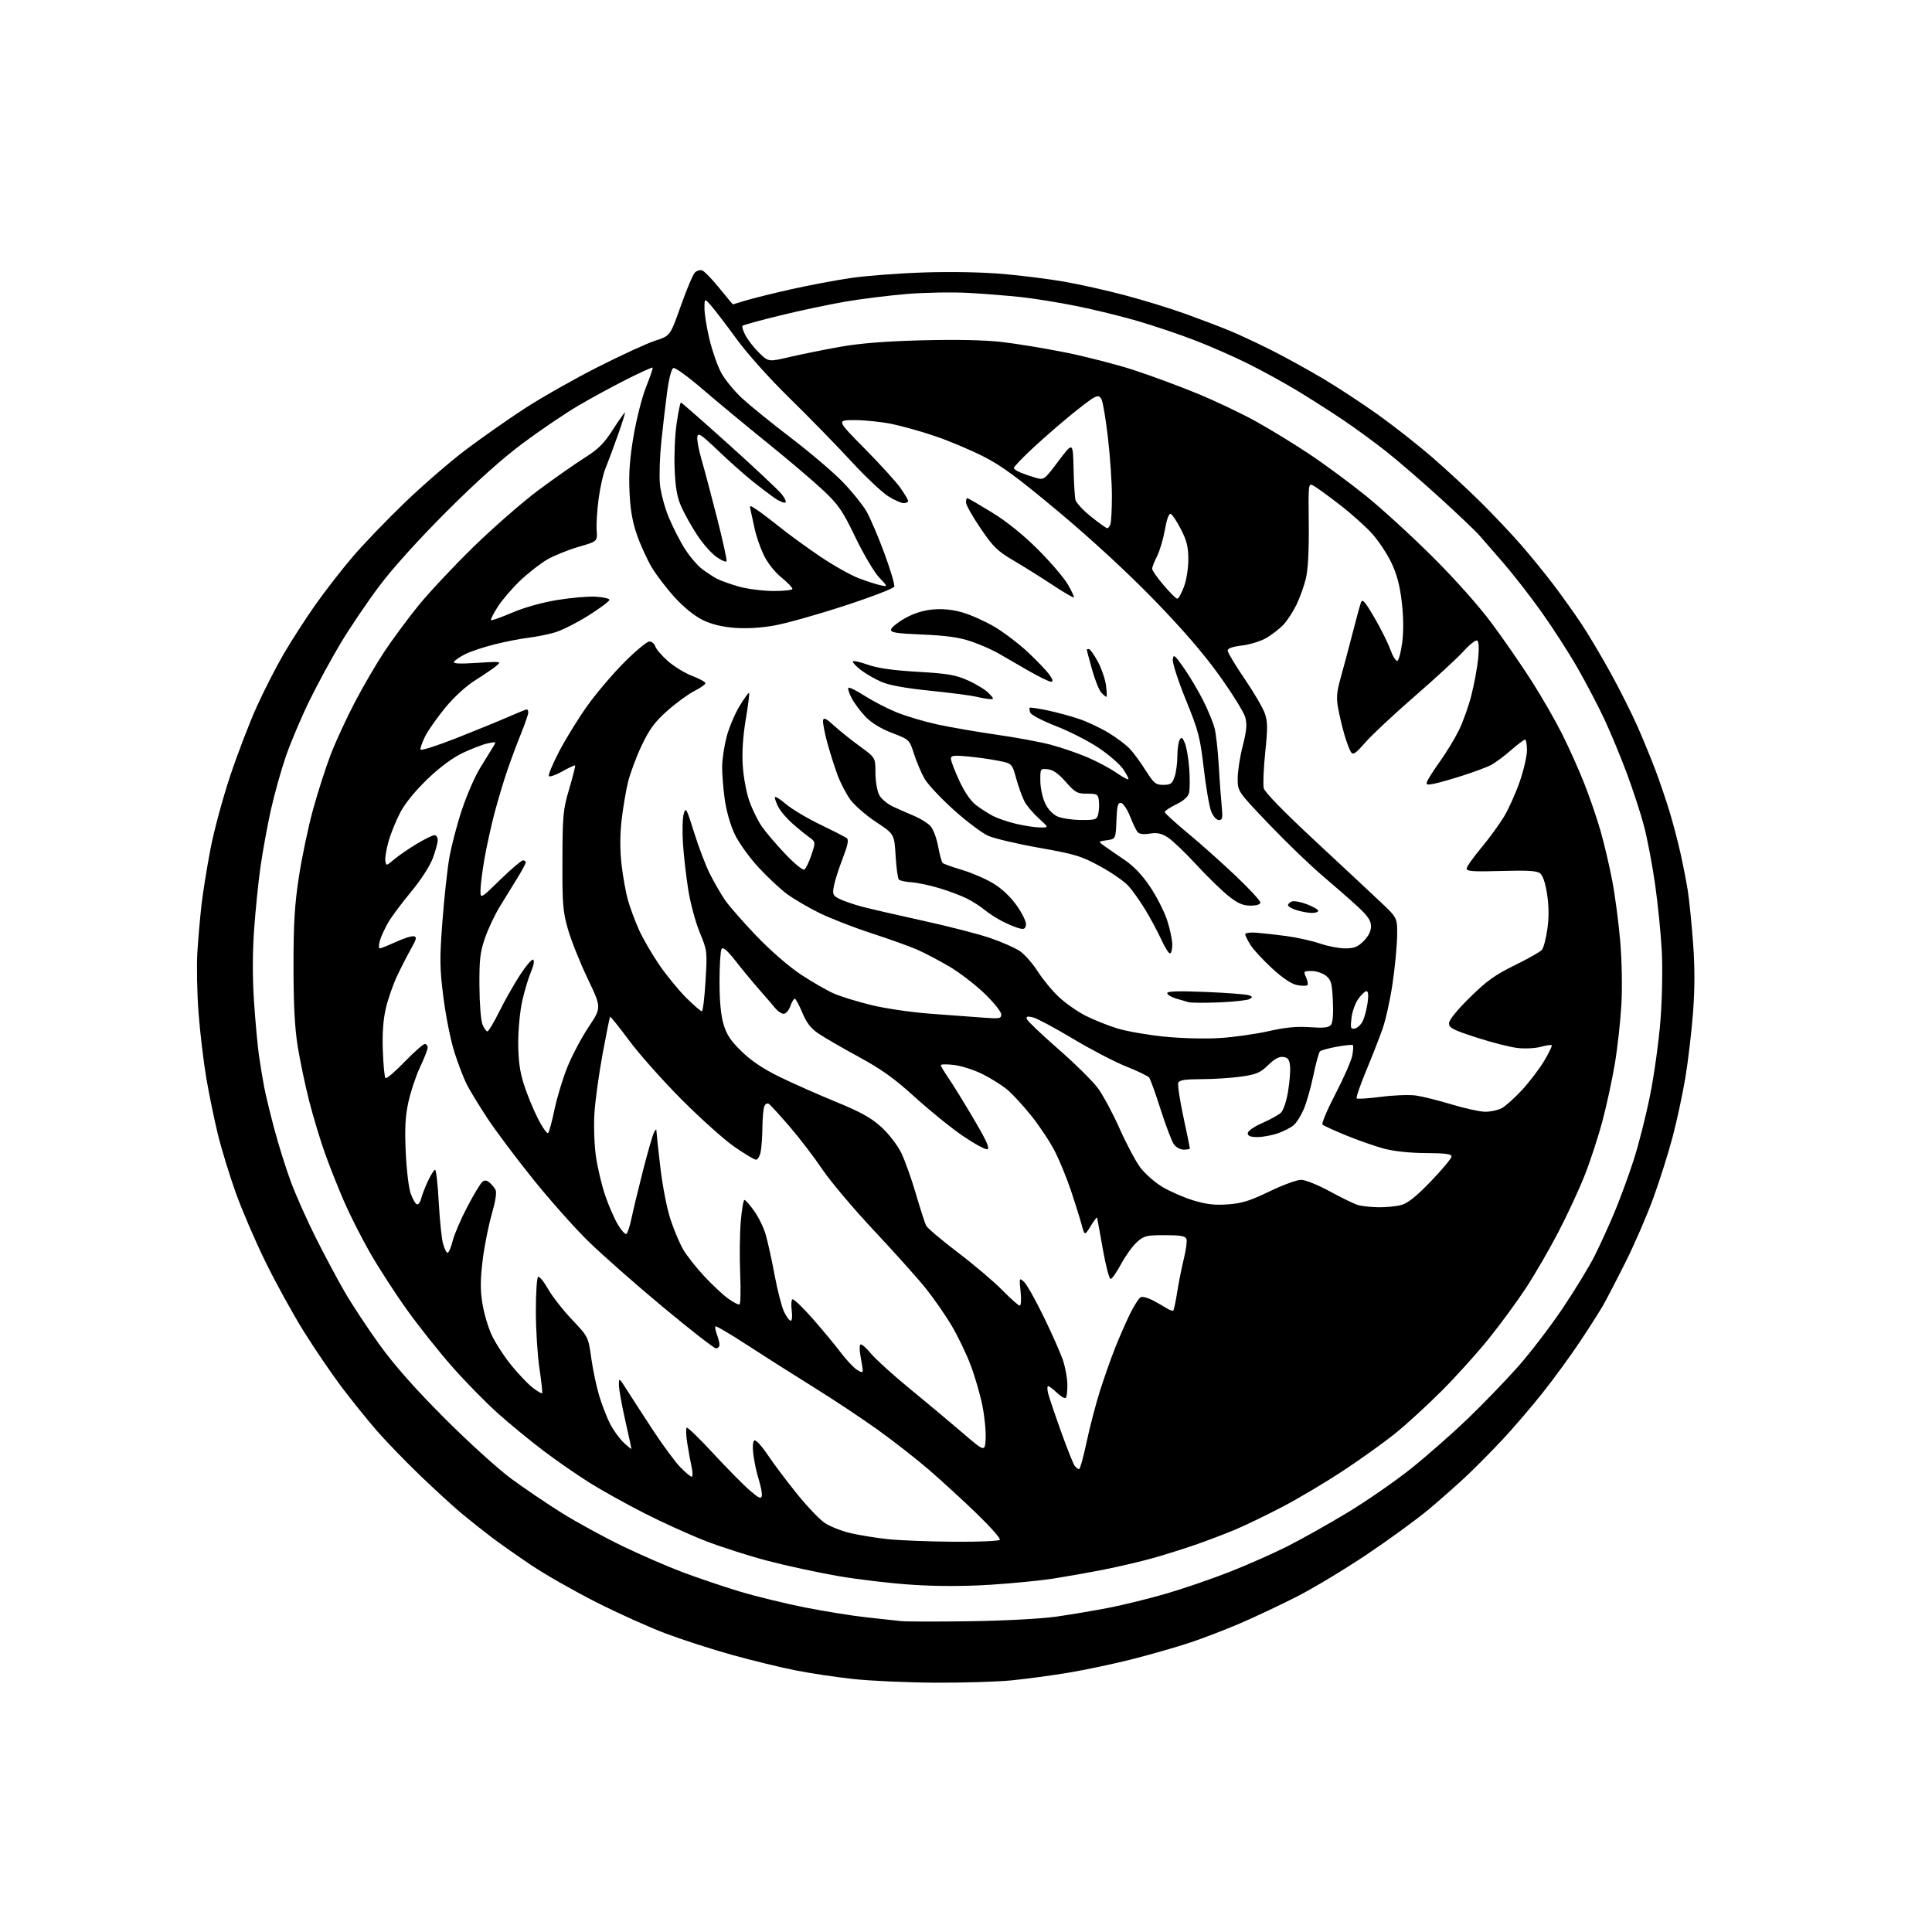 <?xml version="1.0" encoding="UTF-8" standalone="no"?>
<svg 
  version="1.1" 
  xmlns="http://www.w3.org/2000/svg" 
  xmlns:xlink="http://www.w3.org/1999/xlink" 
  xmlns:svg="http://www.w3.org/2000/svg"
  xmlns:rdf="http://www.w3.org/1999/02/22-rdf-syntax-ns#"
  xmlns:cc="http://creativecommons.org/ns#"
  xmlns:dc="http://purl.org/dc/elements/1.1/"
  viewBox="0 0 768 768"
  width="768"
  height="768"
>
<style>svg {background-color: white; }</style>"
<path stroke="none" fill="black" fill-rule="evenodd" d="M371.64,668.89C360.56,668.83 345.94,668.17 339.15,667.43C332.35,666.69 322.00,665.14 316.15,663.98C310.29,662.83 298.98,660.07 291.00,657.85C283.02,655.63 271.10,651.78 264.50,649.29C257.90,646.80 245.42,641.18 236.77,636.78C228.11,632.39 216.64,625.84 211.27,622.24C205.90,618.63 198.80,613.65 195.50,611.15C192.20,608.66 186.80,604.37 183.50,601.62C180.20,598.87 172.79,592.09 167.04,586.56C161.29,581.03 153.60,573.09 149.95,568.92C146.31,564.74 139.96,556.87 135.84,551.42C131.73,545.96 124.87,535.88 120.59,529.00C116.32,522.12 109.52,509.75 105.48,501.50C101.44,493.25 96.13,480.88 93.67,474.00C91.21,467.12 88.03,456.73 86.61,450.90C85.18,445.07 83.11,435.02 82.01,428.57C80.91,422.12 79.52,410.46 78.93,402.67C78.33,394.88 78.12,384.00 78.46,378.50C78.80,373.00 79.55,364.45 80.12,359.50C80.70,354.55 82.29,344.65 83.66,337.50C85.02,330.35 88.55,317.30 91.48,308.50C94.42,299.70 99.16,287.32 102.02,281.00C104.87,274.68 109.70,265.23 112.74,260.00C115.78,254.78 121.44,246.00 125.31,240.50C129.19,235.00 135.86,226.40 140.15,221.39C144.43,216.37 153.76,206.66 160.88,199.81C168.00,192.95 178.92,183.49 185.16,178.79C191.40,174.09 201.90,166.72 208.50,162.42C215.10,158.12 228.15,150.72 237.50,145.98C246.85,141.23 257.18,136.48 260.46,135.42C266.42,133.50 266.42,133.50 270.62,121.62C272.93,115.09 275.46,109.11 276.23,108.34C277.01,107.56 278.34,107.19 279.19,107.52C280.05,107.85 283.10,111.01 285.97,114.56C288.85,118.10 291.27,121.00 291.35,120.99C291.43,120.98 293.75,120.29 296.50,119.44C299.25,118.60 307.35,116.59 314.50,114.98C321.65,113.38 332.45,111.35 338.50,110.47C344.55,109.60 357.60,108.62 367.50,108.30C378.33,107.95 390.85,108.20 398.94,108.92C406.33,109.57 417.18,110.94 423.06,111.97C428.93,112.99 439.76,115.41 447.12,117.35C454.48,119.29 465.45,122.67 471.50,124.86C477.55,127.05 485.39,130.04 488.93,131.51C492.47,132.97 499.79,136.38 505.20,139.10C510.61,141.82 519.88,146.91 525.81,150.43C531.73,153.94 541.73,160.51 548.04,165.03C554.34,169.54 563.97,177.12 569.43,181.86C574.90,186.61 583.47,194.55 588.48,199.50C593.49,204.45 600.73,212.10 604.56,216.50C608.40,220.90 614.26,228.10 617.60,232.50C620.93,236.90 625.90,243.88 628.65,248.00C631.39,252.12 636.61,260.90 640.24,267.50C643.88,274.10 648.73,283.77 651.03,289.00C653.33,294.23 656.56,302.10 658.20,306.50C659.85,310.90 662.29,318.10 663.64,322.50C664.98,326.90 666.93,334.32 667.98,339.00C669.03,343.68 670.35,350.43 670.92,354.00C671.49,357.57 672.42,366.82 673.00,374.54C673.74,384.37 673.74,392.76 673.00,402.54C672.42,410.22 671.04,421.90 669.94,428.50C668.83,435.10 666.56,445.65 664.89,451.95C663.23,458.25 659.82,469.05 657.32,475.95C654.83,482.85 649.86,494.35 646.28,501.50C642.71,508.65 638.62,516.52 637.20,519.00C635.77,521.48 631.58,528.05 627.88,533.60C624.18,539.16 617.47,548.32 612.98,553.97C608.48,559.61 601.37,567.89 597.18,572.36C592.99,576.84 586.62,583.27 583.03,586.66C579.44,590.05 572.67,596.03 568.00,599.95C563.33,603.88 552.26,611.94 543.41,617.88C534.56,623.82 521.96,631.40 515.41,634.73C508.86,638.06 498.77,642.81 493.00,645.30C487.23,647.78 478.23,651.24 473.00,652.98C467.77,654.71 457.50,657.66 450.18,659.53C442.85,661.39 431.37,663.82 424.68,664.93C417.98,666.04 407.84,667.41 402.14,667.97C396.45,668.54 382.72,668.95 371.64,668.89zM385.50,644.47C399.48,644.26 413.88,643.49 420.00,642.62C425.77,641.80 435.23,640.20 441.00,639.07C446.77,637.94 457.01,635.41 463.74,633.45C470.46,631.49 481.64,627.65 488.58,624.93C495.52,622.21 505.76,617.69 511.35,614.89C516.93,612.10 527.80,606.01 535.50,601.36C543.20,596.71 554.67,588.77 561.00,583.71C567.32,578.64 577.40,569.77 583.41,564.00C589.41,558.23 598.33,549.00 603.23,543.50C608.13,538.00 616.15,527.53 621.06,520.24C625.97,512.95 631.76,503.45 633.93,499.14C636.09,494.83 639.67,486.97 641.88,481.67C644.08,476.37 647.49,467.09 649.44,461.04C651.40,454.99 654.33,443.40 655.95,435.27C657.58,427.15 659.43,413.75 660.07,405.50C660.73,397.01 660.95,385.08 660.58,378.00C660.22,371.12 659.02,359.20 657.92,351.50C656.83,343.80 654.84,333.38 653.51,328.33C652.18,323.29 649.09,313.82 646.64,307.28C644.20,300.74 640.20,291.11 637.76,285.89C635.31,280.66 630.49,271.46 627.05,265.44C623.60,259.42 617.12,249.37 612.64,243.10C608.16,236.82 601.33,228.05 597.45,223.60C593.57,219.14 589.32,214.26 588.00,212.74C586.69,211.21 579.74,204.61 572.56,198.05C565.38,191.50 555.67,183.12 551.00,179.43C546.33,175.75 538.59,170.10 533.82,166.88C529.04,163.67 521.00,158.53 515.95,155.47C510.90,152.41 502.21,147.61 496.63,144.82C491.06,142.02 481.42,137.77 475.21,135.37C469.01,132.97 458.64,129.47 452.17,127.59C445.71,125.71 434.81,123.04 427.96,121.66C421.11,120.28 411.23,118.68 406.00,118.11C400.77,117.54 391.32,116.79 385.00,116.43C378.68,116.08 367.65,116.27 360.50,116.86C353.35,117.45 342.30,118.83 335.96,119.92C329.61,121.01 317.96,123.48 310.07,125.41C302.19,127.35 295.48,129.19 295.16,129.50C294.85,129.82 295.40,131.59 296.40,133.44C297.39,135.28 299.84,138.39 301.85,140.34C305.50,143.88 305.50,143.88 314.00,141.89C318.68,140.79 327.68,138.98 334.00,137.86C341.95,136.45 351.98,135.65 366.50,135.28C379.84,134.93 391.33,135.16 398.00,135.92C403.78,136.57 415.18,138.44 423.34,140.07C431.50,141.70 443.81,144.86 450.69,147.10C457.58,149.34 469.05,153.59 476.18,156.54C483.31,159.49 493.73,164.44 499.32,167.55C504.92,170.65 514.45,176.49 520.50,180.52C526.55,184.54 536.67,192.02 543.00,197.13C549.33,202.24 561.29,213.18 569.59,221.46C578.65,230.49 588.06,241.09 593.17,248.00C597.85,254.32 604.87,264.50 608.79,270.61C612.70,276.73 618.14,286.18 620.88,291.61C623.62,297.05 627.63,306.00 629.80,311.50C631.97,317.00 634.90,325.55 636.30,330.50C637.71,335.45 639.77,344.24 640.88,350.03C641.99,355.83 643.42,366.63 644.05,374.03C644.72,381.89 644.92,392.50 644.52,399.50C644.14,406.10 642.97,416.68 641.90,423.00C640.83,429.32 638.61,439.58 636.96,445.79C635.30,452.00 632.13,461.68 629.90,467.29C627.68,472.91 622.96,483.08 619.41,489.89C615.87,496.70 610.13,506.60 606.66,511.89C603.20,517.18 596.57,526.23 591.93,532.00C587.29,537.77 578.77,547.23 572.99,553.00C567.22,558.77 558.89,566.39 554.49,569.92C550.10,573.45 540.88,580.05 534.00,584.59C527.12,589.13 516.32,595.56 509.99,598.88C503.66,602.20 495.11,606.33 490.99,608.06C486.87,609.78 479.68,612.52 475.00,614.14C470.32,615.75 462.68,618.15 458.00,619.45C453.32,620.76 444.77,622.76 439.00,623.90C433.23,625.04 424.23,626.64 419.00,627.47C413.77,628.29 402.41,629.41 393.75,629.96C383.44,630.61 372.73,630.62 362.75,629.98C354.36,629.45 340.98,627.87 333.00,626.48C325.02,625.09 312.44,622.36 305.03,620.42C297.62,618.47 286.47,614.90 280.25,612.47C274.03,610.04 263.19,605.12 256.16,601.54C249.12,597.96 239.35,592.52 234.43,589.45C229.52,586.38 221.22,580.63 216.00,576.68C210.78,572.73 202.68,566.08 198.00,561.90C193.32,557.72 185.22,549.48 180.00,543.58C174.78,537.69 166.58,527.38 161.78,520.68C156.98,513.98 150.32,503.67 146.96,497.76C143.61,491.86 139.05,482.86 136.84,477.76C134.62,472.67 131.26,464.23 129.37,459.00C127.48,453.77 124.60,444.28 122.96,437.90C121.33,431.52 119.25,421.62 118.33,415.90C117.16,408.55 116.67,399.19 116.67,384.00C116.67,366.98 117.12,359.57 118.83,348.44C120.02,340.70 122.54,328.72 124.44,321.80C126.33,314.89 129.51,305.02 131.49,299.86C133.48,294.71 137.82,285.32 141.13,279.00C144.45,272.68 149.70,263.68 152.81,259.00C155.92,254.32 161.90,246.22 166.11,241.00C170.32,235.78 180.23,225.19 188.13,217.47C196.04,209.76 207.68,199.59 214.00,194.88C220.32,190.18 228.59,184.38 232.36,182.00C237.84,178.55 240.09,176.31 243.60,170.84C246.01,167.08 248.17,164.00 248.40,164.00C248.63,164.00 247.30,168.27 245.43,173.48C243.57,178.70 241.38,184.55 240.57,186.49C239.76,188.43 238.59,193.70 237.97,198.20C237.36,202.70 237.00,208.37 237.18,210.80C237.50,215.21 237.50,215.21 229.94,217.40C225.79,218.60 220.16,220.88 217.44,222.47C214.73,224.06 209.92,227.82 206.77,230.82C203.61,233.82 199.62,238.48 197.89,241.17C196.16,243.87 194.94,246.27 195.18,246.51C195.42,246.75 199.19,245.42 203.56,243.55C208.35,241.50 215.47,239.50 221.50,238.51C227.00,237.61 233.87,237.01 236.76,237.19C239.66,237.36 242.13,237.90 242.26,238.39C242.39,238.88 238.68,241.69 234.00,244.63C229.32,247.57 223.25,250.63 220.50,251.42C217.75,252.22 213.03,253.16 210.00,253.52C206.97,253.88 200.94,255.06 196.59,256.15C192.23,257.24 186.98,258.99 184.90,260.05C182.83,261.11 180.83,262.46 180.47,263.05C179.99,263.82 182.69,263.95 189.65,263.50C199.26,262.89 199.45,262.92 197.32,264.69C196.13,265.68 192.39,268.23 189.02,270.35C185.30,272.68 180.56,277.01 177.01,281.31C173.78,285.23 170.17,290.36 168.99,292.73C167.81,295.10 166.99,297.45 167.17,297.97C167.35,298.48 173.78,296.43 181.46,293.40C189.13,290.37 198.43,286.57 202.12,284.95C205.82,283.33 209.10,282.00 209.42,282.00C209.74,282.00 210.00,282.56 210.00,283.25C209.99,283.94 208.72,287.65 207.16,291.50C205.60,295.35 203.16,301.88 201.74,306.00C200.32,310.12 198.02,317.77 196.63,323.00C195.25,328.23 193.42,336.55 192.56,341.50C191.71,346.45 191.00,352.04 191.00,353.92C191.00,357.35 191.00,357.35 198.89,349.67C203.22,345.45 207.27,342.00 207.89,342.00C208.50,342.00 209.00,342.36 209.00,342.81C209.00,343.25 207.49,346.07 205.65,349.06C203.81,352.05 200.68,357.14 198.69,360.37C196.70,363.61 194.05,369.23 192.79,372.87C190.86,378.47 190.51,381.44 190.58,392.00C190.62,398.97 191.16,405.72 191.80,407.25C192.43,408.76 193.31,410.00 193.76,410.00C194.20,410.00 196.29,406.51 198.40,402.25C200.50,397.99 204.21,391.44 206.63,387.70C209.05,383.96 211.45,381.16 211.96,381.48C212.51,381.81 212.14,383.85 211.08,386.31C210.08,388.64 208.53,393.78 207.63,397.73C206.73,401.67 206.00,409.15 206.00,414.34C206.00,421.13 206.59,425.72 208.12,430.64C209.28,434.42 211.79,440.59 213.69,444.37C215.59,448.16 217.49,450.86 217.91,450.37C218.33,449.89 219.46,445.68 220.43,441.00C221.40,436.32 223.70,428.76 225.54,424.19C227.38,419.62 231.19,412.43 234.00,408.21C239.11,400.55 239.11,400.55 233.61,389.02C230.58,382.69 227.07,373.90 225.80,369.50C223.74,362.32 223.51,359.50 223.57,342.00C223.63,323.96 223.83,321.83 226.28,313.55C227.73,308.62 228.78,304.45 228.61,304.28C228.44,304.11 226.19,305.15 223.60,306.60C221.01,308.05 218.58,308.92 218.20,308.54C217.82,308.15 219.66,303.72 222.29,298.67C224.92,293.63 229.97,285.45 233.51,280.51C237.05,275.56 243.65,267.80 248.18,263.26C252.72,258.72 257.20,255.00 258.14,255.00C259.09,255.00 260.15,255.88 260.49,256.96C260.83,258.04 263.10,260.68 265.54,262.82C267.97,264.96 272.33,267.62 275.23,268.72C278.13,269.82 280.46,271.12 280.42,271.61C280.37,272.10 278.35,273.51 275.92,274.75C273.49,275.99 268.69,279.50 265.25,282.56C260.29,286.97 258.18,289.83 255.09,296.31C252.95,300.82 250.48,307.43 249.62,311.00C248.76,314.57 247.61,321.44 247.07,326.25C246.43,332.00 246.43,337.99 247.08,343.72C247.63,348.51 248.79,354.93 249.66,357.97C250.53,361.01 252.51,366.31 254.06,369.74C255.60,373.17 259.26,379.45 262.18,383.70C265.11,387.94 269.91,393.80 272.86,396.71C275.81,399.62 278.56,402.00 278.98,402.00C279.40,402.00 280.07,396.59 280.46,389.99C281.17,378.16 281.13,377.86 278.18,370.74C276.54,366.76 274.49,359.23 273.64,354.00C272.79,348.77 271.83,340.45 271.50,335.50C271.17,330.55 271.30,325.15 271.79,323.50C272.60,320.72 272.91,321.28 275.93,330.97C277.73,336.73 280.56,344.16 282.23,347.47C283.90,350.79 286.60,355.45 288.24,357.84C289.88,360.22 295.52,366.66 300.78,372.14C306.42,378.01 313.66,384.29 318.42,387.43C322.86,390.36 328.75,393.74 331.50,394.95C334.25,396.15 341.00,398.23 346.50,399.56C352.04,400.91 362.53,402.44 370.00,402.98C377.43,403.52 386.76,404.21 390.75,404.52C397.37,405.04 398.00,404.92 398.00,403.21C398.00,402.17 394.96,398.41 391.25,394.84C387.54,391.27 381.20,386.43 377.17,384.08C373.14,381.74 367.52,378.79 364.67,377.53C361.83,376.28 353.65,373.34 346.50,371.01C339.35,368.68 329.96,365.02 325.63,362.88C321.31,360.75 315.59,357.40 312.93,355.45C310.27,353.50 305.14,348.71 301.53,344.81C297.87,340.85 293.69,335.03 292.06,331.61C290.34,327.99 288.72,322.32 288.08,317.68C287.49,313.38 287.03,307.53 287.06,304.68C287.09,301.83 287.89,296.54 288.83,292.92C289.78,289.30 292.09,283.80 293.97,280.70C295.85,277.59 297.56,275.23 297.77,275.44C297.98,275.65 297.38,280.42 296.44,286.04C295.32,292.74 294.91,299.07 295.26,304.38C295.54,308.85 296.72,315.17 297.87,318.43C299.03,321.69 301.22,326.18 302.74,328.40C304.26,330.63 308.46,335.58 312.08,339.39C315.78,343.30 319.13,346.04 319.75,345.65C320.35,345.28 321.62,342.66 322.56,339.82C324.27,334.67 324.27,334.67 321.38,332.59C319.80,331.44 316.78,328.96 314.69,327.08C312.59,325.19 310.22,322.40 309.44,320.87C308.65,319.35 308.00,317.59 308.00,316.97C308.00,316.35 309.91,317.49 312.25,319.50C314.59,321.52 320.77,325.23 326.00,327.75C331.23,330.27 336.01,332.71 336.63,333.19C337.45,333.81 336.98,336.07 334.97,341.28C333.43,345.25 331.86,350.15 331.49,352.17C330.87,355.51 331.07,355.98 333.65,357.31C335.22,358.11 339.20,359.49 342.50,360.37C345.80,361.25 356.82,363.79 367.00,366.02C377.18,368.25 389.23,371.36 393.78,372.93C398.33,374.50 403.60,376.84 405.47,378.12C407.35,379.41 410.53,383.03 412.53,386.17C414.53,389.31 418.32,393.90 420.96,396.36C423.59,398.83 428.39,402.18 431.62,403.81C434.86,405.44 440.45,407.68 444.06,408.79C447.67,409.91 455.98,411.37 462.54,412.05C469.41,412.75 478.80,413.01 484.69,412.65C490.31,412.31 499.09,411.08 504.21,409.92C510.97,408.39 515.46,407.95 520.70,408.33C526.13,408.71 528.17,408.50 529.05,407.44C529.80,406.54 530.08,403.13 529.84,397.92C529.52,390.85 529.17,389.56 527.13,387.90C525.84,386.86 523.26,386.00 521.41,386.00C518.18,386.00 518.09,386.10 519.18,388.50C519.81,389.88 520.05,391.29 519.71,391.62C519.37,391.96 517.55,391.95 515.67,391.60C513.42,391.18 509.98,388.89 505.68,384.95C502.07,381.64 498.20,377.43 497.06,375.60C495.93,373.77 495.00,371.86 495.00,371.36C495.00,370.86 496.91,370.58 499.25,370.75C501.59,370.92 506.99,371.51 511.25,372.08C515.52,372.65 521.55,373.99 524.66,375.06C527.77,376.12 532.30,377.00 534.73,377.00C538.29,377.00 539.73,376.43 542.08,374.08C543.98,372.18 545.00,370.13 545.00,368.22C545.00,365.97 543.78,364.16 539.71,360.40C536.80,357.70 530.49,352.17 525.68,348.10C520.87,344.03 511.32,334.83 504.47,327.65C492.00,314.60 492.00,314.60 492.00,309.46C492.00,306.63 492.90,300.80 494.00,296.51C495.56,290.40 495.78,287.91 495.00,285.10C494.45,283.12 489.84,275.70 484.77,268.61C478.50,259.85 470.11,250.13 458.63,238.32C448.16,227.55 433.76,214.27 420.85,203.47C404.34,189.66 398.05,185.04 390.74,181.36C385.66,178.80 377.16,175.22 371.86,173.42C366.56,171.61 358.81,169.42 354.65,168.56C350.49,167.70 343.81,167.00 339.81,167.00C332.53,167.00 332.53,167.00 343.65,178.25C349.77,184.44 356.17,191.48 357.89,193.90C359.60,196.32 361.00,198.68 361.00,199.15C361.00,199.62 360.19,200.00 359.20,200.00C358.20,200.00 355.39,198.73 352.94,197.18C350.49,195.62 343.76,189.23 337.99,182.97C332.22,176.71 321.37,165.60 313.87,158.27C305.95,150.53 297.16,140.72 292.87,134.85C288.82,129.30 284.28,123.35 282.78,121.63C280.06,118.50 280.06,118.50 280.04,122.50C280.02,124.70 280.92,130.28 282.03,134.90C283.14,139.53 285.25,145.53 286.72,148.23C288.20,150.94 291.92,155.49 295.00,158.33C298.08,161.17 306.87,168.30 314.55,174.17C322.23,180.03 331.47,187.91 335.08,191.67C338.70,195.43 342.87,200.59 344.36,203.14C345.85,205.70 349.07,213.21 351.52,219.84C353.97,226.47 355.75,232.48 355.48,233.20C355.20,233.92 346.32,237.34 335.74,240.79C325.16,244.25 312.68,247.77 308.00,248.61C302.50,249.61 296.85,249.94 292.00,249.57C286.92,249.17 282.81,248.16 279.29,246.44C276.12,244.89 271.81,241.41 268.29,237.55C265.10,234.06 261.01,228.72 259.18,225.69C257.35,222.65 254.70,216.87 253.28,212.83C251.40,207.50 250.57,202.77 250.24,195.50C249.90,188.16 250.33,182.24 251.87,173.21C253.03,166.45 255.27,157.68 256.87,153.71C258.46,149.74 259.62,146.33 259.43,146.13C259.25,145.93 254.54,148.06 248.97,150.87C243.40,153.68 234.72,158.40 229.67,161.38C224.63,164.35 214.88,170.96 208.00,176.07C199.68,182.26 189.46,191.40 177.43,203.43C166.31,214.55 156.05,225.92 150.75,233.00C146.01,239.32 139.16,249.45 135.52,255.50C131.88,261.55 126.26,271.90 123.02,278.50C119.79,285.10 115.57,295.05 113.65,300.62C111.73,306.18 109.03,315.86 107.64,322.12C106.26,328.38 104.42,338.45 103.56,344.50C102.70,350.55 101.55,361.87 101.00,369.67C100.36,378.92 100.35,388.82 100.98,398.22C101.51,406.13 102.40,415.73 102.94,419.55C103.49,423.37 104.41,428.98 104.99,432.00C105.56,435.02 107.41,442.68 109.10,449.00C110.78,455.32 113.75,464.77 115.71,470.00C117.66,475.23 122.07,485.12 125.52,492.00C128.96,498.88 134.12,508.55 136.99,513.50C139.85,518.45 146.08,527.90 150.84,534.50C156.79,542.74 164.83,551.85 176.50,563.55C185.85,572.93 197.78,583.77 203.00,587.64C208.22,591.50 217.40,597.72 223.39,601.46C229.39,605.19 240.19,611.09 247.39,614.57C254.60,618.05 265.34,622.72 271.25,624.94C277.17,627.17 287.29,630.60 293.75,632.56C300.21,634.52 312.02,637.41 320.00,638.99C327.98,640.56 339.00,642.34 344.50,642.92C350.00,643.51 356.07,644.18 358.00,644.40C359.93,644.63 372.30,644.66 385.50,644.47zM379.19,612.87C389.20,612.94 397.13,612.60 397.46,612.07C397.77,611.56 393.64,606.88 388.27,601.69C382.89,596.49 374.40,588.70 369.39,584.37C364.38,580.04 355.16,572.83 348.89,568.34C342.63,563.85 330.98,556.12 323.00,551.17C315.02,546.22 303.19,538.70 296.70,534.47C290.20,530.24 284.68,526.99 284.42,527.25C284.16,527.51 284.41,528.94 284.97,530.43C285.54,531.91 286.00,533.78 286.00,534.57C286.00,535.35 285.38,536.00 284.63,536.00C283.88,536.00 274.32,528.55 263.38,519.45C252.45,510.35 239.06,498.54 233.63,493.20C228.20,487.87 218.34,476.75 211.72,468.50C205.09,460.25 197.00,449.45 193.73,444.50C190.47,439.55 186.77,433.48 185.51,431.00C184.26,428.52 182.04,422.72 180.58,418.09C179.12,413.46 177.18,403.73 176.26,396.46C174.78,384.80 174.74,381.25 175.86,366.37C176.56,357.09 177.80,345.68 178.61,341.00C179.43,336.32 181.66,327.77 183.58,322.00C185.50,316.23 188.71,308.80 190.72,305.50C192.72,302.20 195.04,298.43 195.87,297.13C197.38,294.76 197.38,294.76 193.95,295.48C192.05,295.88 187.63,297.56 184.12,299.22C179.98,301.17 175.03,304.82 170.01,309.61C165.33,314.09 161.08,319.26 159.23,322.75C157.55,325.91 155.43,331.09 154.52,334.25C153.61,337.41 153.00,340.96 153.18,342.15C153.50,344.28 153.55,344.27 156.68,341.62C158.43,340.14 162.46,337.37 165.62,335.47C168.79,333.56 171.97,332.00 172.69,332.00C173.41,332.00 174.00,332.88 174.00,333.96C174.00,335.04 173.11,338.31 172.02,341.23C170.87,344.28 167.25,349.88 163.46,354.44C159.84,358.79 155.76,364.26 154.39,366.59C153.03,368.92 151.51,372.22 151.02,373.92C150.54,375.61 150.50,377.00 150.95,377.00C151.39,377.00 154.29,375.84 157.38,374.43C160.47,373.01 163.68,372.00 164.52,372.18C165.76,372.44 165.58,373.30 163.47,377.00C162.07,379.48 159.58,384.32 157.94,387.77C156.30,391.22 154.25,397.07 153.39,400.77C152.32,405.34 151.93,410.76 152.18,417.69C152.38,423.29 152.85,428.19 153.23,428.56C153.61,428.94 157.02,426.04 160.81,422.12C164.61,418.21 168.23,415.00 168.86,415.00C169.49,415.00 170.00,415.63 170.00,416.41C170.00,417.19 168.66,420.65 167.02,424.12C165.38,427.58 163.30,433.77 162.39,437.87C161.11,443.61 160.85,448.23 161.28,457.91C161.58,464.84 162.47,472.27 163.25,474.44C164.03,476.61 165.13,478.54 165.71,478.74C166.29,478.93 167.06,477.89 167.43,476.43C167.79,474.97 169.02,471.80 170.16,469.39C171.29,466.98 172.55,465.00 172.96,465.00C173.37,465.00 174.02,470.74 174.40,477.75C174.78,484.76 175.54,492.19 176.08,494.25C176.63,496.31 177.46,498.00 177.92,498.00C178.38,498.00 179.30,495.86 179.95,493.25C180.61,490.64 183.23,484.54 185.77,479.71C188.32,474.87 190.99,470.43 191.70,469.83C192.64,469.05 193.43,469.11 194.55,470.05C195.41,470.75 196.50,472.06 196.97,472.94C197.52,473.97 196.98,477.48 195.48,482.67C194.19,487.13 192.56,495.30 191.88,500.82C190.94,508.34 190.89,512.61 191.71,517.86C192.30,521.71 193.96,527.42 195.40,530.56C196.83,533.69 200.34,539.13 203.21,542.66C206.07,546.19 209.92,550.23 211.77,551.64C213.62,553.05 215.30,554.04 215.50,553.84C215.70,553.64 215.22,549.20 214.44,543.99C213.66,538.77 213.01,528.56 213.01,521.31C213.00,514.05 213.41,507.87 213.90,507.56C214.40,507.25 216.16,509.39 217.81,512.31C219.45,515.23 223.74,520.72 227.33,524.51C233.85,531.39 233.85,531.39 235.05,539.95C235.71,544.65 237.14,551.42 238.24,555.00C239.33,558.58 241.26,563.52 242.52,566.00C243.78,568.48 246.21,571.82 247.91,573.44C249.61,575.05 251.00,576.17 251.00,575.92C251.00,575.67 249.88,570.52 248.51,564.48C247.14,558.44 246.02,552.15 246.02,550.50C246.02,547.59 246.12,547.65 249.18,552.50C250.92,555.25 255.59,562.45 259.56,568.50C263.53,574.55 268.43,581.19 270.44,583.25C272.45,585.31 274.48,587.00 274.94,587.00C275.41,587.00 275.41,585.31 274.95,583.25C274.48,581.19 273.70,576.90 273.20,573.72C272.70,570.54 272.60,567.75 272.98,567.51C273.35,567.28 278.13,571.91 283.58,577.81C289.04,583.71 295.52,590.28 298.00,592.42C301.59,595.53 302.57,595.98 302.83,594.64C303.01,593.73 302.47,590.84 301.64,588.24C300.81,585.63 299.85,581.19 299.49,578.36C299.09,575.22 299.24,572.97 299.87,572.58C300.43,572.23 302.78,574.77 305.09,578.22C307.40,581.68 312.59,588.59 316.62,593.59C320.64,598.59 325.64,603.86 327.72,605.30C329.80,606.74 334.48,608.61 338.11,609.45C341.75,610.29 348.50,611.38 353.11,611.86C357.73,612.34 369.46,612.79 379.19,612.87zM428.96,584.00C429.35,584.00 430.69,579.16 431.94,573.25C433.19,567.34 435.57,558.23 437.22,553.00C438.88,547.77 441.57,540.12 443.19,536.00C444.82,531.88 447.51,525.72 449.18,522.32C450.85,518.92 452.80,515.91 453.52,515.63C454.24,515.35 456.33,515.91 458.16,516.86C460.00,517.82 462.49,519.23 463.70,520.01C464.92,520.79 466.13,521.20 466.40,520.93C466.67,520.66 467.38,517.31 467.98,513.47C468.58,509.64 469.78,503.67 470.63,500.21C471.49,496.76 471.93,493.27 471.62,492.46C471.20,491.35 469.16,491.00 463.05,491.00C455.71,491.00 454.77,491.23 451.95,493.75C450.25,495.27 447.44,499.17 445.68,502.42C443.93,505.67 442.05,508.37 441.50,508.41C440.95,508.46 439.55,503.10 438.38,496.50C437.21,489.90 436.19,484.27 436.10,484.00C436.01,483.73 434.86,485.25 433.55,487.39C431.16,491.27 431.16,491.27 429.98,486.89C429.33,484.47 427.46,478.48 425.82,473.56C424.17,468.64 421.32,461.61 419.47,457.94C417.62,454.27 413.45,447.92 410.19,443.82C406.93,439.72 402.52,434.91 400.38,433.14C398.25,431.37 393.80,428.58 390.49,426.94C387.19,425.30 382.12,423.68 379.24,423.34C376.36,423.00 374.00,423.04 374.00,423.43C374.00,423.82 375.40,426.17 377.11,428.65C378.81,431.13 383.30,438.42 387.08,444.83C392.21,453.54 393.57,456.58 392.45,456.83C391.63,457.01 387.25,454.63 382.73,451.54C378.20,448.46 369.68,441.56 363.80,436.22C355.52,428.70 350.43,425.05 341.30,420.09C334.81,416.56 327.64,412.41 325.36,410.86C322.31,408.80 320.60,406.58 318.92,402.52C317.66,399.49 316.31,397.00 315.91,397.00C315.52,397.00 314.73,398.35 314.15,400.00C313.57,401.65 312.40,403.00 311.54,403.00C310.68,403.00 309.20,402.03 308.24,400.85C307.28,399.66 304.48,396.40 302.00,393.60C299.52,390.79 295.29,385.67 292.58,382.22C289.10,377.78 287.42,376.31 286.84,377.22C286.40,377.92 286.02,383.71 286.02,390.07C286.01,397.75 286.54,403.46 287.59,407.07C288.84,411.32 290.42,413.70 294.84,418.00C298.73,421.78 303.48,424.95 310.00,428.12C315.23,430.67 325.27,435.12 332.32,438.01C342.29,442.11 346.30,444.34 350.37,448.05C353.31,450.74 356.75,455.19 358.24,458.24C359.70,461.22 362.33,468.57 364.08,474.58C365.84,480.59 367.68,486.28 368.17,487.24C368.66,488.20 374.34,492.99 380.78,497.89C387.23,502.79 395.19,509.54 398.47,512.90C401.75,516.25 404.85,519.00 405.36,519.00C405.88,519.00 406.03,516.57 405.70,513.40C405.14,507.92 405.16,507.84 407.06,509.55C408.12,510.51 411.64,516.75 414.87,523.40C418.11,530.06 421.53,537.75 422.47,540.50C423.42,543.25 424.24,547.63 424.29,550.23C424.34,552.83 424.07,555.27 423.68,555.65C423.29,556.04 421.72,555.15 420.18,553.68C418.65,552.20 417.07,551.00 416.68,551.00C416.28,551.00 416.26,552.24 416.62,553.75C416.98,555.26 419.29,562.12 421.75,569.00C424.22,575.88 426.68,582.06 427.24,582.75C427.79,583.44 428.56,584.00 428.96,584.00zM391.81,571.94C391.98,569.04 391.38,563.04 390.48,558.60C389.58,554.16 387.47,546.92 385.79,542.52C384.12,538.11 380.75,531.12 378.32,527.00C375.88,522.88 371.27,516.23 368.06,512.22C364.86,508.22 355.59,497.87 347.48,489.22C339.36,480.58 330.12,469.63 326.94,464.90C323.76,460.17 317.91,452.52 313.94,447.90C309.97,443.28 306.22,439.18 305.61,438.79C305.00,438.39 304.20,438.84 303.82,439.79C303.45,440.73 303.11,444.48 303.07,448.12C303.03,451.77 302.72,456.16 302.38,457.88C302.03,459.59 301.20,461.00 300.53,461.00C299.86,461.00 295.98,458.68 291.91,455.85C287.83,453.01 278.41,444.57 270.97,437.10C263.53,429.62 254.15,419.08 250.13,413.67C246.11,408.27 242.69,403.99 242.52,404.17C242.35,404.35 241.01,411.02 239.53,419.00C238.06,426.98 236.60,437.59 236.29,442.60C235.97,447.70 236.25,455.26 236.91,459.82C237.57,464.29 239.20,471.18 240.54,475.12C241.88,479.06 244.13,484.26 245.55,486.67C246.96,489.08 248.51,490.80 248.99,490.51C249.47,490.21 250.40,487.39 251.05,484.23C251.70,481.08 253.78,472.45 255.67,465.06C257.56,457.67 259.52,450.92 260.02,450.06C260.81,448.72 260.94,448.71 260.98,450.00C261.00,450.82 261.70,457.31 262.54,464.41C263.39,471.66 265.17,480.65 266.59,484.91C267.99,489.08 270.24,494.40 271.59,496.72C272.94,499.04 276.62,503.73 279.77,507.13C282.92,510.54 287.24,514.60 289.37,516.15C291.51,517.70 293.58,518.76 293.98,518.51C294.39,518.26 294.50,512.71 294.23,506.18C293.96,499.65 294.06,490.41 294.46,485.65C294.86,480.89 295.51,477.00 295.92,477.00C296.33,477.00 298.05,478.93 299.74,481.29C301.44,483.65 303.49,487.81 304.31,490.54C305.13,493.27 306.74,500.53 307.88,506.68C309.03,512.83 310.73,519.47 311.67,521.43C312.60,523.39 313.80,525.00 314.32,525.00C314.84,525.00 315.03,523.23 314.73,521.00C314.43,518.80 314.56,516.77 315.00,516.50C315.45,516.22 318.99,519.59 322.86,523.98C326.74,528.37 331.76,534.42 334.02,537.41C336.28,540.41 339.23,543.57 340.57,544.45C342.36,545.63 342.99,545.71 342.96,544.77C342.93,544.07 342.54,541.58 342.09,539.23C341.63,536.88 341.62,534.73 342.06,534.46C342.50,534.19 344.35,535.79 346.18,538.02C348.01,540.25 354.90,546.50 361.50,551.91C368.10,557.31 377.55,565.21 382.50,569.47C391.50,577.20 391.50,577.20 391.81,571.94zM548.00,479.91C551.02,479.95 555.13,479.54 557.12,478.98C559.68,478.27 563.15,475.47 568.87,469.51C573.34,464.86 577.00,460.46 577.00,459.73C577.00,458.73 574.53,458.40 566.75,458.36C560.38,458.33 554.08,457.65 550.10,456.59C546.59,455.64 539.84,453.28 535.10,451.34C530.37,449.39 526.14,447.47 525.70,447.05C525.26,446.64 527.59,441.14 530.88,434.82C534.16,428.50 537.16,421.66 537.54,419.62C537.93,417.58 538.04,415.70 537.79,415.46C537.54,415.21 534.67,415.49 531.42,416.08C528.16,416.68 525.14,417.51 524.70,417.93C524.27,418.35 523.07,422.70 522.06,427.60C521.04,432.49 519.32,438.52 518.23,441.00C517.15,443.48 515.39,446.28 514.33,447.22C513.27,448.17 510.45,449.63 508.07,450.47C505.70,451.31 502.01,452.00 499.87,452.00C497.08,452.00 496.00,451.58 496.00,450.49C496.00,449.61 498.39,447.92 501.72,446.45C504.86,445.06 508.20,443.22 509.14,442.37C510.12,441.48 511.34,437.93 512.00,434.02C512.63,430.28 513.00,425.71 512.82,423.86C512.57,421.20 512.01,420.43 510.13,420.16C508.48,419.93 506.65,420.91 504.12,423.38C501.01,426.42 499.46,427.09 493.49,427.95C489.64,428.51 482.55,428.97 477.72,428.98C470.97,429.00 468.81,429.34 468.38,430.45C468.07,431.25 468.99,437.33 470.41,443.96C471.83,450.59 473.00,456.24 473.00,456.51C473.00,456.78 471.90,457.00 470.56,457.00C469.19,457.00 467.45,456.05 466.61,454.85C465.78,453.66 463.43,447.47 461.39,441.10C459.36,434.72 457.30,428.99 456.82,428.37C456.34,427.74 452.25,425.76 447.72,423.96C443.20,422.17 433.65,417.19 426.50,412.91C419.35,408.62 412.20,404.80 410.62,404.42C408.40,403.88 407.84,404.04 408.19,405.11C408.44,405.87 414.06,411.23 420.67,417.00C427.28,422.77 434.38,429.78 436.43,432.56C438.49,435.35 442.35,442.55 445.03,448.56C447.70,454.58 451.38,461.52 453.21,464.00C455.04,466.48 459.00,469.98 462.02,471.79C465.03,473.60 470.58,476.02 474.35,477.17C479.55,478.75 482.86,479.14 488.10,478.76C493.66,478.36 496.88,477.36 504.60,473.63C509.87,471.08 515.53,469.00 517.19,469.00C518.87,469.00 523.90,471.02 528.62,473.59C533.25,476.12 538.27,478.55 539.77,479.01C541.27,479.46 544.98,479.86 548.00,479.91zM590.30,441.94C592.39,441.97 595.35,441.35 596.89,440.56C598.42,439.76 602.11,436.46 605.09,433.22C608.07,429.97 612.03,424.76 613.89,421.63C615.75,418.50 617.08,415.74 616.83,415.50C616.59,415.25 614.62,415.54 612.46,416.14C610.31,416.73 606.14,416.94 603.20,416.59C600.26,416.25 592.94,414.38 586.93,412.43C577.60,409.42 576.00,408.59 576.00,406.79C576.00,405.48 579.10,401.63 584.25,396.55C590.97,389.93 594.29,387.54 602.13,383.70C607.43,381.11 612.30,378.35 612.95,377.56C613.60,376.78 614.57,373.07 615.10,369.32C615.75,364.73 615.72,360.21 615.00,355.50C614.33,351.06 613.31,348.01 612.22,347.16C610.91,346.14 607.22,345.92 596.75,346.23C585.79,346.55 583.00,346.37 583.00,345.31C583.00,344.58 585.59,340.89 588.75,337.10C591.91,333.32 596.01,327.71 597.86,324.64C599.70,321.57 602.51,315.33 604.09,310.78C605.68,306.22 606.98,300.59 606.99,298.25C606.99,295.91 606.65,294.00 606.23,294.00C605.81,294.00 603.22,295.96 600.48,298.35C597.74,300.74 594.15,303.38 592.50,304.21C590.85,305.05 585.90,306.88 581.50,308.29C577.10,309.71 571.97,311.17 570.10,311.54C567.19,312.13 566.79,311.99 567.34,310.55C567.69,309.64 570.00,306.06 572.46,302.61C574.92,299.16 578.27,293.65 579.89,290.37C581.52,287.09 583.76,280.83 584.88,276.45C585.99,272.08 587.21,265.52 587.58,261.89C588.00,257.70 587.87,255.04 587.22,254.63C586.65,254.28 584.23,256.17 581.84,258.82C579.45,261.47 570.75,269.49 562.50,276.66C554.25,283.82 545.38,292.11 542.78,295.09C538.90,299.54 537.89,300.23 537.05,299.00C536.49,298.18 535.33,295.11 534.47,292.19C533.61,289.27 532.48,284.54 531.95,281.66C531.16,277.41 531.34,275.15 532.93,269.47C534.01,265.64 536.10,257.77 537.59,252.00C539.07,246.22 540.60,240.61 540.98,239.52C541.56,237.89 542.50,238.94 546.29,245.42C548.83,249.75 551.69,255.49 552.66,258.16C553.62,260.84 554.88,262.88 555.45,262.69C556.03,262.50 556.91,259.23 557.40,255.42C557.98,250.98 557.92,245.21 557.23,239.31C556.46,232.72 555.28,228.28 553.08,223.66C551.39,220.12 547.94,214.92 545.41,212.12C542.89,209.31 537.08,204.12 532.51,200.59C527.94,197.06 523.27,193.68 522.13,193.07C520.09,191.98 520.07,192.09 520.25,208.23C520.36,218.95 519.97,226.38 519.09,230.00C518.36,233.03 516.66,237.75 515.31,240.50C513.96,243.25 511.65,246.78 510.18,248.34C508.71,249.90 505.69,252.25 503.47,253.55C501.26,254.86 496.87,256.23 493.72,256.60C489.95,257.05 488.00,257.73 488.00,258.61C488.00,259.35 491.00,264.35 494.67,269.73C498.34,275.10 501.98,281.30 502.75,283.50C503.93,286.85 503.96,289.39 502.94,299.14C502.28,305.54 502.02,311.93 502.37,313.34C502.77,314.94 510.42,322.79 522.70,334.20C533.53,344.27 545.34,355.29 548.95,358.71C555.50,364.91 555.50,364.91 555.37,372.21C555.31,376.22 554.49,384.68 553.56,391.00C552.63,397.32 550.84,405.43 549.58,409.00C548.32,412.57 545.37,420.13 543.01,425.78C540.66,431.44 538.99,436.32 539.30,436.63C539.60,436.94 543.95,436.66 548.96,436.01C553.97,435.35 560.19,435.12 562.78,435.47C565.38,435.83 571.77,437.42 577.00,439.01C582.23,440.59 588.21,441.91 590.30,441.94zM538.60,408.84C539.64,408.64 541.05,407.29 541.75,405.84C542.44,404.39 543.29,401.14 543.64,398.60C544.05,395.61 543.90,394.00 543.20,394.00C542.62,394.00 541.15,395.39 539.93,397.09C538.72,398.79 537.51,402.21 537.23,404.69C536.77,408.71 536.92,409.16 538.60,408.84zM484.83,398.46C479.15,398.70 473.60,398.67 472.50,398.39C471.40,398.10 469.04,397.41 467.25,396.86C465.46,396.30 464.00,395.36 464.00,394.77C464.00,394.01 468.64,393.88 479.36,394.32C487.81,394.67 495.51,395.26 496.47,395.63C497.99,396.21 498.02,396.41 496.69,397.15C495.85,397.62 490.51,398.21 484.83,398.46zM465.07,379.00C464.56,379.00 462.99,376.47 461.58,373.39C460.16,370.30 457.35,365.05 455.34,361.73C453.32,358.41 450.34,354.18 448.72,352.34C447.10,350.49 442.00,346.92 437.38,344.41C429.80,340.27 427.45,339.56 413.13,337.02C404.41,335.48 395.28,333.33 392.83,332.25C390.37,331.16 384.20,326.52 379.11,321.93C374.01,317.35 368.80,311.77 367.52,309.55C366.24,307.32 364.37,302.91 363.35,299.75C361.50,294.00 361.50,294.00 354.61,291.36C350.19,289.66 346.44,287.38 344.11,284.97C342.13,282.90 339.64,279.59 338.59,277.60C337.54,275.61 336.94,273.73 337.26,273.41C337.57,273.09 340.46,274.51 343.67,276.57C346.88,278.63 352.54,281.57 356.26,283.10C359.98,284.64 367.34,286.83 372.62,287.98C377.90,289.12 388.59,290.97 396.36,292.08C404.14,293.19 413.82,295.00 417.88,296.09C421.95,297.18 428.36,299.38 432.15,300.99C435.93,302.60 441.08,305.33 443.58,307.06C446.09,308.78 448.32,310.01 448.54,309.79C448.77,309.57 447.84,307.76 446.50,305.78C445.15,303.80 440.74,299.96 436.69,297.26C432.65,294.55 425.03,290.67 419.76,288.63C414.49,286.58 409.90,284.19 409.57,283.31C409.23,282.43 409.12,281.55 409.33,281.34C409.53,281.13 412.81,281.63 416.60,282.43C420.40,283.24 426.12,284.81 429.32,285.92C432.52,287.03 437.70,289.50 440.82,291.40C443.94,293.30 447.69,296.12 449.14,297.68C450.60,299.23 453.42,303.09 455.42,306.25C458.68,311.39 459.42,312.00 462.43,312.00C465.32,312.00 465.96,311.54 466.90,308.85C467.51,307.12 468.01,303.41 468.02,300.60C468.02,297.80 468.45,294.84 468.96,294.03C469.70,292.87 470.12,293.17 471.06,295.53C471.71,297.17 472.47,301.73 472.75,305.68C473.03,309.62 472.99,313.91 472.66,315.21C472.28,316.73 470.46,318.35 467.54,319.77C465.04,320.98 463.00,322.34 463.00,322.79C463.00,323.24 467.16,327.05 472.25,331.26C477.34,335.48 485.89,343.10 491.26,348.21C496.63,353.32 501.01,358.06 501.01,358.75C501.00,359.54 499.55,360.00 497.09,360.00C494.07,360.00 492.08,359.13 488.34,356.17C485.68,354.06 479.90,348.43 475.50,343.65C471.10,338.87 466.01,334.01 464.19,332.86C461.67,331.26 459.97,330.91 457.06,331.37C454.55,331.78 452.88,331.56 452.20,330.74C451.62,330.05 450.28,327.24 449.20,324.49C448.12,321.75 446.53,319.36 445.67,319.19C444.37,318.93 444.04,320.16 443.80,326.19C443.50,333.50 443.50,333.50 440.00,334.00C436.50,334.50 436.50,334.50 439.00,336.29C440.38,337.28 443.98,339.76 447.00,341.81C450.68,344.30 454.05,347.84 457.19,352.51C459.77,356.36 462.80,362.32 463.94,365.77C465.07,369.22 466.00,373.61 466.00,375.52C466.00,377.43 465.58,379.00 465.07,379.00zM407.84,367.68C407.57,369.27 407.01,369.53 405.00,368.98C403.62,368.61 400.65,367.36 398.38,366.20C396.12,365.04 392.97,363.01 391.38,361.68C389.80,360.36 386.69,358.36 384.49,357.24C382.28,356.12 377.33,354.25 373.49,353.09C369.64,351.93 364.61,350.86 362.30,350.71C359.99,350.56 357.75,350.09 357.32,349.66C356.89,349.23 356.31,344.98 356.02,340.21C355.50,331.55 355.50,331.55 348.25,326.76C344.26,324.13 339.66,320.13 338.03,317.88C336.40,315.63 334.13,311.28 332.98,308.22C331.84,305.16 329.99,299.35 328.88,295.30C327.77,291.26 327.01,287.23 327.18,286.35C327.43,285.11 328.42,285.59 331.50,288.41C333.70,290.43 338.31,294.13 341.75,296.63C348.00,301.18 348.00,301.18 348.00,307.14C348.00,310.43 348.66,314.37 349.47,315.95C350.32,317.59 352.75,319.62 355.22,320.75C357.58,321.82 361.39,323.50 363.70,324.48C366.00,325.45 368.78,327.21 369.86,328.38C370.95,329.54 372.32,333.18 372.92,336.45C373.52,339.73 374.34,342.71 374.75,343.07C375.16,343.44 378.65,344.68 382.50,345.83C386.35,346.98 391.94,349.40 394.91,351.21C398.34,353.30 401.76,356.55 404.25,360.09C406.48,363.26 408.03,366.55 407.84,367.68zM521.25,362.90C519.74,362.84 517.04,362.33 515.25,361.75C513.46,361.18 512.00,360.31 512.00,359.82C512.00,359.34 512.69,358.67 513.54,358.35C514.38,358.02 517.08,358.52 519.54,359.46C521.99,360.40 524.00,361.58 524.00,362.08C524.00,362.59 522.76,362.95 521.25,362.90zM413.25,328.92C417.01,329.00 417.01,329.00 412.94,325.33C410.70,323.30 408.14,320.27 407.25,318.58C406.36,316.88 404.88,312.80 403.97,309.50C402.31,303.50 402.31,303.50 396.90,302.42C393.93,301.82 388.46,301.05 384.75,300.70C379.09,300.18 378.00,300.32 378.00,301.60C378.00,302.44 379.49,306.36 381.32,310.32C383.46,314.94 385.87,318.43 388.07,320.10C389.96,321.53 392.96,323.45 394.74,324.37C396.52,325.29 400.57,326.67 403.74,327.44C406.91,328.21 411.19,328.87 413.25,328.92zM429.73,325.96C435.47,326.00 436.01,325.81 436.56,323.62C436.89,322.31 437.01,319.95 436.83,318.37C436.52,315.70 436.20,315.50 432.15,315.50C428.21,315.50 427.39,315.05 423.65,310.80C420.72,307.48 418.62,306.00 416.50,305.80C413.52,305.50 413.50,305.54 413.55,310.50C413.58,313.25 414.45,317.24 415.48,319.37C416.62,321.75 418.53,323.76 420.42,324.58C422.11,325.32 426.30,325.94 429.73,325.96zM484.55,326.00C483.62,326.00 482.29,324.54 481.51,322.68C480.75,320.86 479.41,313.16 478.53,305.58C477.07,293.03 476.44,290.59 471.41,278.24C468.38,270.79 466.03,263.56 466.20,262.18C466.47,259.91 466.91,260.25 470.69,265.65C472.99,268.94 476.43,274.76 478.34,278.57C480.25,282.38 482.27,287.30 482.83,289.50C483.38,291.70 484.12,298.23 484.45,304.00C484.78,309.77 485.31,317.09 485.63,320.25C486.11,325.16 485.95,326.00 484.55,326.00zM393.42,277.90C392.37,277.84 389.93,277.41 388.00,276.94C386.07,276.47 377.84,275.40 369.71,274.57C359.68,273.54 353.41,272.39 350.26,271.00C347.70,269.87 344.12,267.81 342.31,266.42C340.49,265.03 339.00,263.50 339.00,263.00C339.00,262.51 341.59,263.03 344.75,264.16C348.82,265.61 354.66,266.45 364.75,267.05C376.91,267.76 379.86,268.27 384.92,270.54C388.18,272.01 391.86,274.28 393.09,275.60C395.20,277.84 395.22,277.99 393.42,277.90zM439.79,277.00C439.53,277.00 438.60,276.21 437.73,275.25C436.86,274.29 435.21,270.13 434.07,266.02C432.93,261.91 432.00,258.42 432.00,258.27C432.00,258.12 432.38,258.00 432.84,258.00C433.30,258.00 434.88,260.20 436.35,262.89C437.81,265.59 439.29,269.86 439.64,272.39C439.99,274.93 440.06,277.00 439.79,277.00zM417.79,271.00C417.06,271.00 413.09,269.07 408.98,266.71C404.86,264.36 399.48,261.24 397.00,259.79C394.52,258.34 389.57,256.17 386.00,254.96C381.23,253.36 376.10,252.64 366.70,252.24C356.10,251.80 353.96,251.45 354.20,250.22C354.37,249.40 356.86,247.40 359.75,245.77C363.22,243.81 366.96,242.63 370.82,242.28C374.73,241.93 378.60,242.31 382.57,243.45C385.83,244.38 391.55,246.94 395.28,249.13C399.01,251.33 404.99,255.87 408.57,259.22C412.15,262.56 415.99,266.59 417.11,268.15C418.56,270.19 418.76,271.00 417.79,271.00zM426.86,237.47C426.65,237.69 422.88,235.48 418.49,232.58C414.09,229.67 407.13,225.31 403.02,222.89C396.46,219.04 394.83,217.45 389.77,210.00C386.60,205.33 384.00,200.72 384.00,199.75C384.00,198.79 384.23,198.00 384.51,198.00C384.79,198.00 389.18,200.55 394.26,203.67C400.27,207.36 406.68,212.52 412.59,218.42C417.59,223.41 422.94,229.66 424.46,232.30C425.99,234.93 427.07,237.26 426.86,237.47zM467.99,238.00C468.46,238.00 469.63,235.91 470.60,233.36C471.62,230.70 472.38,226.04 472.38,222.42C472.38,217.41 471.77,214.94 469.44,210.39C467.82,207.24 465.99,204.49 465.36,204.28C464.65,204.05 463.78,206.45 463.06,210.60C462.41,214.28 461.01,219.01 459.95,221.11C458.88,223.20 458.00,225.45 458.00,226.10C458.00,226.75 460.06,229.70 462.58,232.64C465.09,235.59 467.53,238.00 467.99,238.00zM307.25,234.93C311.51,234.97 315.00,234.58 315.00,234.07C315.00,233.55 312.99,231.48 310.53,229.47C307.85,227.27 305.05,223.69 303.56,220.54C302.19,217.64 300.60,213.07 300.03,210.38C299.45,207.70 298.74,204.42 298.44,203.10C297.89,200.69 297.89,200.69 300.69,202.52C302.24,203.53 306.43,206.70 310.00,209.56C313.57,212.43 320.81,217.69 326.07,221.25C331.33,224.81 338.29,228.71 341.54,229.93C344.79,231.15 348.69,232.39 350.21,232.69C352.97,233.24 352.97,233.24 349.42,229.48C347.47,227.41 343.25,220.27 340.04,213.61C334.95,203.03 333.34,200.68 327.33,195.00C323.55,191.43 313.49,182.88 304.98,176.00C296.47,169.13 284.88,159.52 279.23,154.66C273.58,149.79 268.38,146.02 267.68,146.29C266.93,146.58 265.93,150.36 265.22,155.64C264.56,160.51 263.51,169.45 262.89,175.50C262.27,181.55 262.02,189.20 262.33,192.50C262.64,195.80 264.22,201.71 265.84,205.64C267.46,209.56 270.37,215.24 272.31,218.27C274.24,221.29 277.33,224.89 279.16,226.26C281.00,227.63 283.62,229.34 285.00,230.07C286.38,230.79 290.20,232.16 293.50,233.12C296.80,234.08 302.99,234.89 307.25,234.93zM288.82,223.04C288.64,223.58 286.82,222.82 284.77,221.36C282.73,219.91 279.26,215.97 277.08,212.61C274.89,209.25 272.09,204.25 270.86,201.50C269.17,197.74 268.50,194.02 268.18,186.51C267.94,181.02 268.30,172.81 268.98,168.26C269.65,163.72 270.42,160.00 270.67,160.00C270.92,160.00 279.38,167.41 289.45,176.47C299.53,185.53 309.00,194.40 310.50,196.18C312.05,198.02 312.75,199.58 312.13,199.79C311.52,199.99 309.56,199.13 307.76,197.88C305.97,196.63 302.02,193.62 299.00,191.19C295.98,188.77 289.90,183.36 285.50,179.17C278.57,172.57 277.46,171.84 277.19,173.71C277.02,174.90 277.78,178.94 278.87,182.69C279.97,186.43 282.73,196.83 285.01,205.78C287.28,214.74 289.00,222.50 288.82,223.04zM440.14,209.99C440.50,210.00 441.06,209.29 441.39,208.42C441.73,207.55 442.00,202.49 442.00,197.17C442.00,191.85 441.29,181.45 440.43,174.06C439.57,166.67 438.43,159.81 437.89,158.80C437.08,157.28 436.55,157.17 434.71,158.13C433.49,158.76 428.68,162.46 424.00,166.35C419.32,170.24 412.69,176.10 409.25,179.37C405.81,182.64 403.00,185.64 403.00,186.04C403.00,186.43 404.24,187.27 405.75,187.89C407.26,188.51 409.97,189.43 411.77,189.94C415.01,190.86 415.12,190.78 420.77,183.26C426.50,175.65 426.50,175.65 426.75,186.07C426.88,191.81 427.22,197.48 427.50,198.67C427.77,199.86 430.59,202.89 433.75,205.41C436.91,207.93 439.79,209.99 440.14,209.99z" />

</svg>